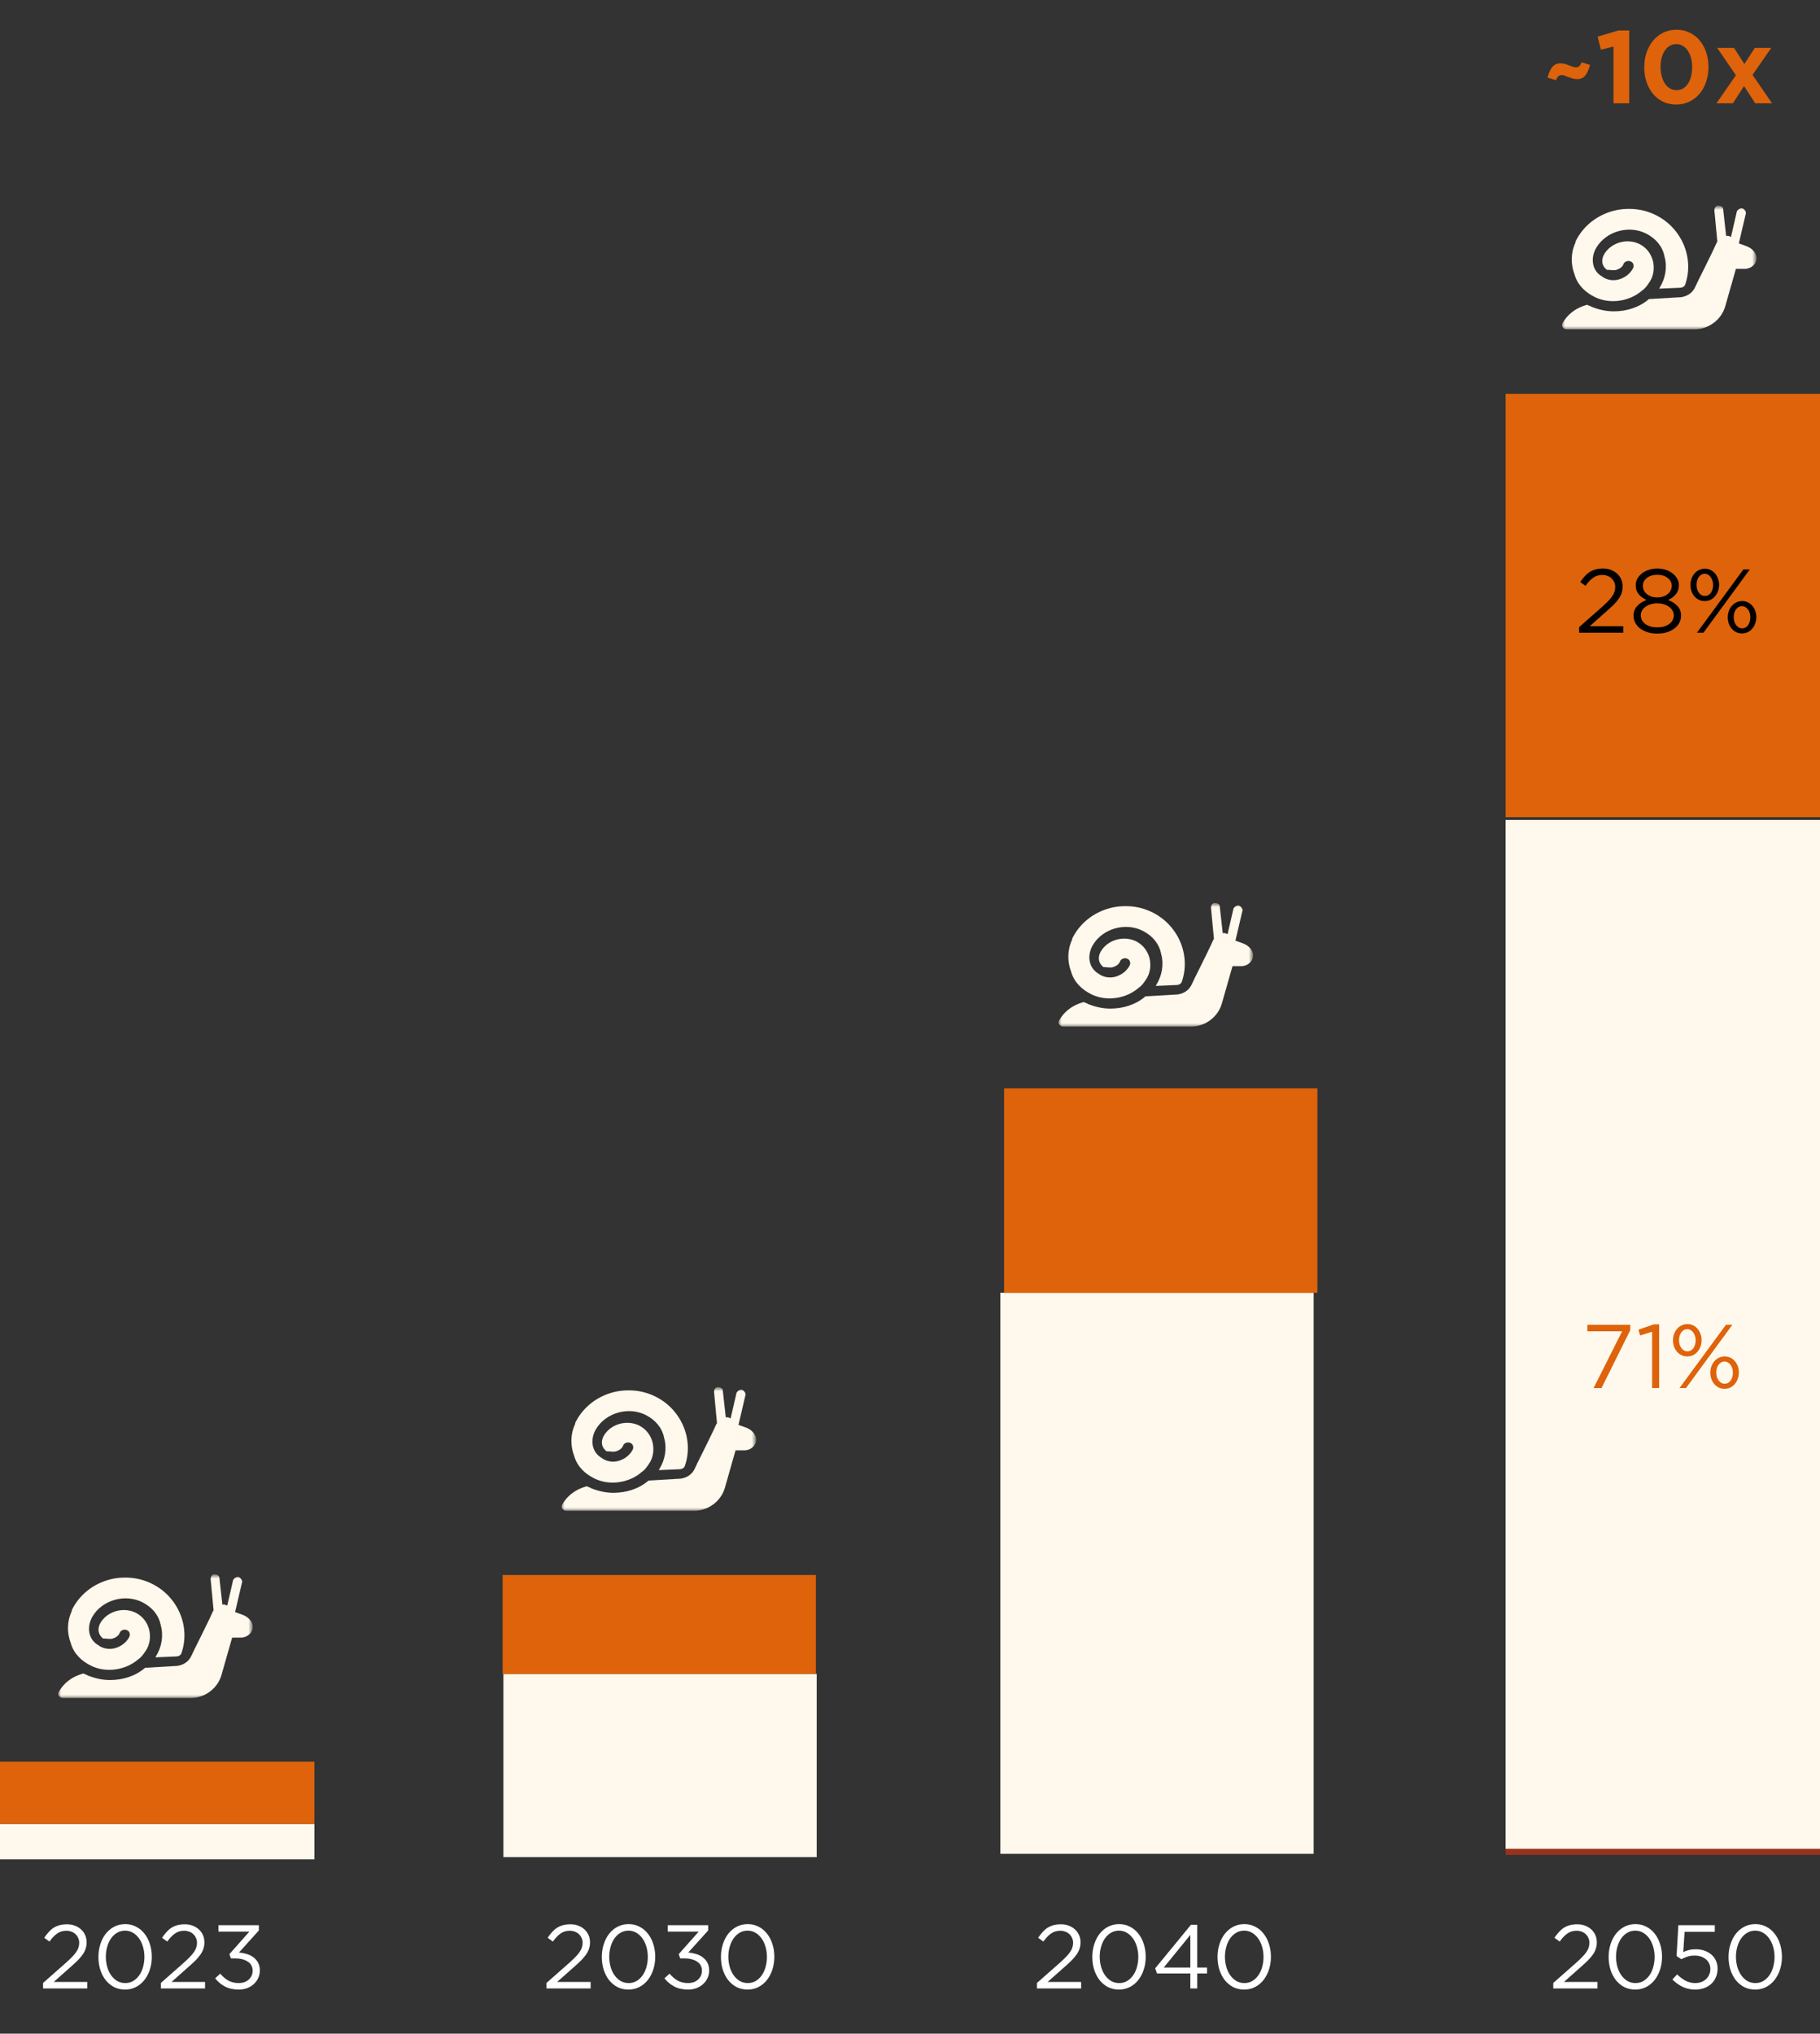 <svg width="282" height="315" viewBox="0 0 282 315" fill="none" xmlns="http://www.w3.org/2000/svg">
<rect x="0" y="0" width="282" height="315" fill="#333333" stroke="none"/>
<path d="M10.298 299.054C9.738 299.054 9.257 299.199 8.856 299.488C8.455 299.768 8.058 300.183 7.666 300.734L6.854 300.146C7.078 299.819 7.307 299.525 7.54 299.264C7.773 299.003 8.025 298.783 8.296 298.606C8.576 298.429 8.884 298.293 9.22 298.2C9.565 298.107 9.953 298.06 10.382 298.06C10.83 298.06 11.236 298.13 11.6 298.27C11.973 298.41 12.295 298.606 12.566 298.858C12.837 299.101 13.047 299.395 13.196 299.74C13.345 300.076 13.42 300.445 13.42 300.846C13.42 301.21 13.369 301.541 13.266 301.84C13.173 302.139 13.023 302.437 12.818 302.736C12.613 303.025 12.356 303.329 12.048 303.646C11.74 303.954 11.371 304.295 10.942 304.668L8.324 306.992H13.518V308H6.672V307.146L10.228 304.01C10.601 303.674 10.919 303.371 11.18 303.1C11.441 302.829 11.651 302.577 11.81 302.344C11.978 302.101 12.095 301.868 12.16 301.644C12.235 301.411 12.272 301.173 12.272 300.93C12.272 300.641 12.216 300.384 12.104 300.16C12.001 299.927 11.861 299.731 11.684 299.572C11.507 299.404 11.297 299.278 11.054 299.194C10.811 299.101 10.559 299.054 10.298 299.054ZM23.523 303.086C23.523 303.777 23.425 304.43 23.229 305.046C23.033 305.662 22.753 306.203 22.389 306.67C22.034 307.127 21.6 307.491 21.087 307.762C20.573 308.033 20.004 308.168 19.379 308.168C18.744 308.168 18.17 308.037 17.657 307.776C17.153 307.505 16.719 307.141 16.355 306.684C16 306.217 15.725 305.681 15.529 305.074C15.342 304.458 15.249 303.805 15.249 303.114C15.249 302.423 15.347 301.77 15.543 301.154C15.739 300.538 16.014 300.001 16.369 299.544C16.733 299.077 17.172 298.709 17.685 298.438C18.198 298.167 18.772 298.032 19.407 298.032C20.032 298.032 20.597 298.167 21.101 298.438C21.614 298.699 22.048 299.063 22.403 299.53C22.767 299.987 23.042 300.524 23.229 301.14C23.425 301.747 23.523 302.395 23.523 303.086ZM22.375 303.114C22.375 302.573 22.305 302.059 22.165 301.574C22.025 301.079 21.824 300.645 21.563 300.272C21.302 299.899 20.984 299.6 20.611 299.376C20.247 299.152 19.836 299.04 19.379 299.04C18.922 299.04 18.506 299.152 18.133 299.376C17.769 299.591 17.456 299.885 17.195 300.258C16.943 300.622 16.747 301.051 16.607 301.546C16.467 302.031 16.397 302.545 16.397 303.086C16.397 303.627 16.467 304.145 16.607 304.64C16.747 305.135 16.948 305.569 17.209 305.942C17.47 306.315 17.788 306.614 18.161 306.838C18.534 307.053 18.95 307.16 19.407 307.16C19.864 307.16 20.275 307.053 20.639 306.838C21.012 306.614 21.325 306.32 21.577 305.956C21.838 305.583 22.034 305.153 22.165 304.668C22.305 304.173 22.375 303.655 22.375 303.114ZM28.55 299.054C27.99 299.054 27.509 299.199 27.108 299.488C26.707 299.768 26.31 300.183 25.918 300.734L25.106 300.146C25.33 299.819 25.559 299.525 25.792 299.264C26.025 299.003 26.277 298.783 26.548 298.606C26.828 298.429 27.136 298.293 27.472 298.2C27.817 298.107 28.205 298.06 28.634 298.06C29.082 298.06 29.488 298.13 29.852 298.27C30.225 298.41 30.547 298.606 30.818 298.858C31.089 299.101 31.299 299.395 31.448 299.74C31.597 300.076 31.672 300.445 31.672 300.846C31.672 301.21 31.621 301.541 31.518 301.84C31.425 302.139 31.275 302.437 31.07 302.736C30.865 303.025 30.608 303.329 30.3 303.646C29.992 303.954 29.623 304.295 29.194 304.668L26.576 306.992H31.77V308H24.924V307.146L28.48 304.01C28.853 303.674 29.171 303.371 29.432 303.1C29.693 302.829 29.903 302.577 30.062 302.344C30.23 302.101 30.347 301.868 30.412 301.644C30.487 301.411 30.524 301.173 30.524 300.93C30.524 300.641 30.468 300.384 30.356 300.16C30.253 299.927 30.113 299.731 29.936 299.572C29.759 299.404 29.549 299.278 29.306 299.194C29.063 299.101 28.811 299.054 28.55 299.054ZM38.639 299.194H33.851V298.2H40.109V299.012L37.029 302.428C37.458 302.465 37.869 302.545 38.261 302.666C38.653 302.787 38.993 302.96 39.283 303.184C39.581 303.408 39.819 303.688 39.997 304.024C40.174 304.36 40.263 304.752 40.263 305.2C40.263 305.639 40.174 306.04 39.997 306.404C39.829 306.768 39.596 307.081 39.297 307.342C39.008 307.603 38.662 307.809 38.261 307.958C37.869 308.098 37.444 308.168 36.987 308.168C36.166 308.168 35.452 308.009 34.845 307.692C34.238 307.365 33.734 306.941 33.333 306.418L34.131 305.704C34.514 306.171 34.934 306.53 35.391 306.782C35.858 307.034 36.394 307.16 37.001 307.16C37.3 307.16 37.58 307.118 37.841 307.034C38.102 306.941 38.326 306.81 38.513 306.642C38.709 306.474 38.863 306.273 38.975 306.04C39.087 305.797 39.143 305.531 39.143 305.242C39.143 304.626 38.886 304.155 38.373 303.828C37.869 303.501 37.211 303.338 36.399 303.338H35.769L35.545 302.68L38.639 299.194Z" fill="white"/>
<path d="M88.298 299.054C87.738 299.054 87.257 299.199 86.856 299.488C86.455 299.768 86.058 300.183 85.666 300.734L84.854 300.146C85.078 299.819 85.307 299.525 85.54 299.264C85.773 299.003 86.025 298.783 86.296 298.606C86.576 298.429 86.884 298.293 87.22 298.2C87.565 298.107 87.953 298.06 88.382 298.06C88.83 298.06 89.236 298.13 89.6 298.27C89.973 298.41 90.295 298.606 90.566 298.858C90.837 299.101 91.047 299.395 91.196 299.74C91.345 300.076 91.42 300.445 91.42 300.846C91.42 301.21 91.369 301.541 91.266 301.84C91.173 302.139 91.023 302.437 90.818 302.736C90.613 303.025 90.356 303.329 90.048 303.646C89.74 303.954 89.371 304.295 88.942 304.668L86.324 306.992H91.518V308H84.672V307.146L88.228 304.01C88.601 303.674 88.919 303.371 89.18 303.1C89.441 302.829 89.651 302.577 89.81 302.344C89.978 302.101 90.095 301.868 90.16 301.644C90.235 301.411 90.272 301.173 90.272 300.93C90.272 300.641 90.216 300.384 90.104 300.16C90.001 299.927 89.861 299.731 89.684 299.572C89.507 299.404 89.297 299.278 89.054 299.194C88.811 299.101 88.559 299.054 88.298 299.054ZM101.523 303.086C101.523 303.777 101.425 304.43 101.229 305.046C101.033 305.662 100.753 306.203 100.389 306.67C100.034 307.127 99.6 307.491 99.087 307.762C98.573 308.033 98.004 308.168 97.379 308.168C96.744 308.168 96.17 308.037 95.657 307.776C95.153 307.505 94.719 307.141 94.355 306.684C94 306.217 93.725 305.681 93.529 305.074C93.342 304.458 93.249 303.805 93.249 303.114C93.249 302.423 93.347 301.77 93.543 301.154C93.739 300.538 94.014 300.001 94.369 299.544C94.733 299.077 95.171 298.709 95.685 298.438C96.198 298.167 96.772 298.032 97.407 298.032C98.032 298.032 98.597 298.167 99.101 298.438C99.614 298.699 100.048 299.063 100.403 299.53C100.767 299.987 101.042 300.524 101.229 301.14C101.425 301.747 101.523 302.395 101.523 303.086ZM100.375 303.114C100.375 302.573 100.305 302.059 100.165 301.574C100.025 301.079 99.824 300.645 99.563 300.272C99.302 299.899 98.984 299.6 98.611 299.376C98.247 299.152 97.836 299.04 97.379 299.04C96.921 299.04 96.506 299.152 96.133 299.376C95.769 299.591 95.456 299.885 95.195 300.258C94.943 300.622 94.747 301.051 94.607 301.546C94.467 302.031 94.397 302.545 94.397 303.086C94.397 303.627 94.467 304.145 94.607 304.64C94.747 305.135 94.948 305.569 95.209 305.942C95.47 306.315 95.787 306.614 96.161 306.838C96.534 307.053 96.95 307.16 97.407 307.16C97.864 307.16 98.275 307.053 98.639 306.838C99.012 306.614 99.325 306.32 99.577 305.956C99.838 305.583 100.034 305.153 100.165 304.668C100.305 304.173 100.375 303.655 100.375 303.114ZM108.258 299.194H103.47V298.2H109.728V299.012L106.648 302.428C107.077 302.465 107.488 302.545 107.88 302.666C108.272 302.787 108.613 302.96 108.902 303.184C109.201 303.408 109.439 303.688 109.616 304.024C109.793 304.36 109.882 304.752 109.882 305.2C109.882 305.639 109.793 306.04 109.616 306.404C109.448 306.768 109.215 307.081 108.916 307.342C108.627 307.603 108.281 307.809 107.88 307.958C107.488 308.098 107.063 308.168 106.606 308.168C105.785 308.168 105.071 308.009 104.464 307.692C103.857 307.365 103.353 306.941 102.952 306.418L103.75 305.704C104.133 306.171 104.553 306.53 105.01 306.782C105.477 307.034 106.013 307.16 106.62 307.16C106.919 307.16 107.199 307.118 107.46 307.034C107.721 306.941 107.945 306.81 108.132 306.642C108.328 306.474 108.482 306.273 108.594 306.04C108.706 305.797 108.762 305.531 108.762 305.242C108.762 304.626 108.505 304.155 107.992 303.828C107.488 303.501 106.83 303.338 106.018 303.338H105.388L105.164 302.68L108.258 299.194ZM119.98 303.086C119.98 303.777 119.882 304.43 119.686 305.046C119.49 305.662 119.21 306.203 118.846 306.67C118.491 307.127 118.057 307.491 117.544 307.762C117.031 308.033 116.461 308.168 115.836 308.168C115.201 308.168 114.627 308.037 114.114 307.776C113.61 307.505 113.176 307.141 112.812 306.684C112.457 306.217 112.182 305.681 111.986 305.074C111.799 304.458 111.706 303.805 111.706 303.114C111.706 302.423 111.804 301.77 112 301.154C112.196 300.538 112.471 300.001 112.826 299.544C113.19 299.077 113.629 298.709 114.142 298.438C114.655 298.167 115.229 298.032 115.864 298.032C116.489 298.032 117.054 298.167 117.558 298.438C118.071 298.699 118.505 299.063 118.86 299.53C119.224 299.987 119.499 300.524 119.686 301.14C119.882 301.747 119.98 302.395 119.98 303.086ZM118.832 303.114C118.832 302.573 118.762 302.059 118.622 301.574C118.482 301.079 118.281 300.645 118.02 300.272C117.759 299.899 117.441 299.6 117.068 299.376C116.704 299.152 116.293 299.04 115.836 299.04C115.379 299.04 114.963 299.152 114.59 299.376C114.226 299.591 113.913 299.885 113.652 300.258C113.4 300.622 113.204 301.051 113.064 301.546C112.924 302.031 112.854 302.545 112.854 303.086C112.854 303.627 112.924 304.145 113.064 304.64C113.204 305.135 113.405 305.569 113.666 305.942C113.927 306.315 114.245 306.614 114.618 306.838C114.991 307.053 115.407 307.16 115.864 307.16C116.321 307.16 116.732 307.053 117.096 306.838C117.469 306.614 117.782 306.32 118.034 305.956C118.295 305.583 118.491 305.153 118.622 304.668C118.762 304.173 118.832 303.655 118.832 303.114Z" fill="white"/>
<path d="M164.298 299.054C163.738 299.054 163.257 299.199 162.856 299.488C162.455 299.768 162.058 300.183 161.666 300.734L160.854 300.146C161.078 299.819 161.307 299.525 161.54 299.264C161.773 299.003 162.025 298.783 162.296 298.606C162.576 298.429 162.884 298.293 163.22 298.2C163.565 298.107 163.953 298.06 164.382 298.06C164.83 298.06 165.236 298.13 165.6 298.27C165.973 298.41 166.295 298.606 166.566 298.858C166.837 299.101 167.047 299.395 167.196 299.74C167.345 300.076 167.42 300.445 167.42 300.846C167.42 301.21 167.369 301.541 167.266 301.84C167.173 302.139 167.023 302.437 166.818 302.736C166.613 303.025 166.356 303.329 166.048 303.646C165.74 303.954 165.371 304.295 164.942 304.668L162.324 306.992H167.518V308H160.672V307.146L164.228 304.01C164.601 303.674 164.919 303.371 165.18 303.1C165.441 302.829 165.651 302.577 165.81 302.344C165.978 302.101 166.095 301.868 166.16 301.644C166.235 301.411 166.272 301.173 166.272 300.93C166.272 300.641 166.216 300.384 166.104 300.16C166.001 299.927 165.861 299.731 165.684 299.572C165.507 299.404 165.297 299.278 165.054 299.194C164.811 299.101 164.559 299.054 164.298 299.054ZM177.523 303.086C177.523 303.777 177.425 304.43 177.229 305.046C177.033 305.662 176.753 306.203 176.389 306.67C176.034 307.127 175.6 307.491 175.087 307.762C174.574 308.033 174.004 308.168 173.379 308.168C172.744 308.168 172.17 308.037 171.657 307.776C171.153 307.505 170.719 307.141 170.355 306.684C170 306.217 169.725 305.681 169.529 305.074C169.342 304.458 169.249 303.805 169.249 303.114C169.249 302.423 169.347 301.77 169.543 301.154C169.739 300.538 170.014 300.001 170.369 299.544C170.733 299.077 171.172 298.709 171.685 298.438C172.198 298.167 172.772 298.032 173.407 298.032C174.032 298.032 174.597 298.167 175.101 298.438C175.614 298.699 176.048 299.063 176.403 299.53C176.767 299.987 177.042 300.524 177.229 301.14C177.425 301.747 177.523 302.395 177.523 303.086ZM176.375 303.114C176.375 302.573 176.305 302.059 176.165 301.574C176.025 301.079 175.824 300.645 175.563 300.272C175.302 299.899 174.984 299.6 174.611 299.376C174.247 299.152 173.836 299.04 173.379 299.04C172.922 299.04 172.506 299.152 172.133 299.376C171.769 299.591 171.456 299.885 171.195 300.258C170.943 300.622 170.747 301.051 170.607 301.546C170.467 302.031 170.397 302.545 170.397 303.086C170.397 303.627 170.467 304.145 170.607 304.64C170.747 305.135 170.948 305.569 171.209 305.942C171.47 306.315 171.788 306.614 172.161 306.838C172.534 307.053 172.95 307.16 173.407 307.16C173.864 307.16 174.275 307.053 174.639 306.838C175.012 306.614 175.325 306.32 175.577 305.956C175.838 305.583 176.034 305.153 176.165 304.668C176.305 304.173 176.375 303.655 176.375 303.114ZM184.535 298.13H185.501V304.752H187.027V305.676H185.501V308H184.437V305.676H179.271L178.991 304.878L184.535 298.13ZM184.437 304.752V299.698L180.321 304.752H184.437ZM196.923 303.086C196.923 303.777 196.825 304.43 196.629 305.046C196.433 305.662 196.153 306.203 195.789 306.67C195.435 307.127 195.001 307.491 194.487 307.762C193.974 308.033 193.405 308.168 192.779 308.168C192.145 308.168 191.571 308.037 191.057 307.776C190.553 307.505 190.119 307.141 189.755 306.684C189.401 306.217 189.125 305.681 188.929 305.074C188.743 304.458 188.649 303.805 188.649 303.114C188.649 302.423 188.747 301.77 188.943 301.154C189.139 300.538 189.415 300.001 189.769 299.544C190.133 299.077 190.572 298.709 191.085 298.438C191.599 298.167 192.173 298.032 192.807 298.032C193.433 298.032 193.997 298.167 194.501 298.438C195.015 298.699 195.449 299.063 195.803 299.53C196.167 299.987 196.443 300.524 196.629 301.14C196.825 301.747 196.923 302.395 196.923 303.086ZM195.775 303.114C195.775 302.573 195.705 302.059 195.565 301.574C195.425 301.079 195.225 300.645 194.963 300.272C194.702 299.899 194.385 299.6 194.011 299.376C193.647 299.152 193.237 299.04 192.779 299.04C192.322 299.04 191.907 299.152 191.533 299.376C191.169 299.591 190.857 299.885 190.595 300.258C190.343 300.622 190.147 301.051 190.007 301.546C189.867 302.031 189.797 302.545 189.797 303.086C189.797 303.627 189.867 304.145 190.007 304.64C190.147 305.135 190.348 305.569 190.609 305.942C190.871 306.315 191.188 306.614 191.561 306.838C191.935 307.053 192.35 307.16 192.807 307.16C193.265 307.16 193.675 307.053 194.039 306.838C194.413 306.614 194.725 306.32 194.977 305.956C195.239 305.583 195.435 305.153 195.565 304.668C195.705 304.173 195.775 303.655 195.775 303.114Z" fill="white"/>
<path d="M244.298 299.054C243.738 299.054 243.257 299.199 242.856 299.488C242.455 299.768 242.058 300.183 241.666 300.734L240.854 300.146C241.078 299.819 241.307 299.525 241.54 299.264C241.773 299.003 242.025 298.783 242.296 298.606C242.576 298.429 242.884 298.293 243.22 298.2C243.565 298.107 243.953 298.06 244.382 298.06C244.83 298.06 245.236 298.13 245.6 298.27C245.973 298.41 246.295 298.606 246.566 298.858C246.837 299.101 247.047 299.395 247.196 299.74C247.345 300.076 247.42 300.445 247.42 300.846C247.42 301.21 247.369 301.541 247.266 301.84C247.173 302.139 247.023 302.437 246.818 302.736C246.613 303.025 246.356 303.329 246.048 303.646C245.74 303.954 245.371 304.295 244.942 304.668L242.324 306.992H247.518V308H240.672V307.146L244.228 304.01C244.601 303.674 244.919 303.371 245.18 303.1C245.441 302.829 245.651 302.577 245.81 302.344C245.978 302.101 246.095 301.868 246.16 301.644C246.235 301.411 246.272 301.173 246.272 300.93C246.272 300.641 246.216 300.384 246.104 300.16C246.001 299.927 245.861 299.731 245.684 299.572C245.507 299.404 245.297 299.278 245.054 299.194C244.811 299.101 244.559 299.054 244.298 299.054ZM257.523 303.086C257.523 303.777 257.425 304.43 257.229 305.046C257.033 305.662 256.753 306.203 256.389 306.67C256.034 307.127 255.6 307.491 255.087 307.762C254.574 308.033 254.004 308.168 253.379 308.168C252.744 308.168 252.17 308.037 251.657 307.776C251.153 307.505 250.719 307.141 250.355 306.684C250 306.217 249.725 305.681 249.529 305.074C249.342 304.458 249.249 303.805 249.249 303.114C249.249 302.423 249.347 301.77 249.543 301.154C249.739 300.538 250.014 300.001 250.369 299.544C250.733 299.077 251.172 298.709 251.685 298.438C252.198 298.167 252.772 298.032 253.407 298.032C254.032 298.032 254.597 298.167 255.101 298.438C255.614 298.699 256.048 299.063 256.403 299.53C256.767 299.987 257.042 300.524 257.229 301.14C257.425 301.747 257.523 302.395 257.523 303.086ZM256.375 303.114C256.375 302.573 256.305 302.059 256.165 301.574C256.025 301.079 255.824 300.645 255.563 300.272C255.302 299.899 254.984 299.6 254.611 299.376C254.247 299.152 253.836 299.04 253.379 299.04C252.922 299.04 252.506 299.152 252.133 299.376C251.769 299.591 251.456 299.885 251.195 300.258C250.943 300.622 250.747 301.051 250.607 301.546C250.467 302.031 250.397 302.545 250.397 303.086C250.397 303.627 250.467 304.145 250.607 304.64C250.747 305.135 250.948 305.569 251.209 305.942C251.47 306.315 251.788 306.614 252.161 306.838C252.534 307.053 252.95 307.16 253.407 307.16C253.864 307.16 254.275 307.053 254.639 306.838C255.012 306.614 255.325 306.32 255.577 305.956C255.838 305.583 256.034 305.153 256.165 304.668C256.305 304.173 256.375 303.655 256.375 303.114ZM259.775 302.974L260.055 298.2H265.697V299.222H261.021L260.811 302.358C261.1 302.227 261.389 302.125 261.679 302.05C261.977 301.966 262.332 301.924 262.743 301.924C263.219 301.924 263.662 301.994 264.073 302.134C264.483 302.274 264.843 302.475 265.151 302.736C265.459 302.988 265.697 303.301 265.865 303.674C266.042 304.047 266.131 304.467 266.131 304.934C266.131 305.419 266.042 305.863 265.865 306.264C265.697 306.656 265.459 306.997 265.151 307.286C264.843 307.566 264.474 307.785 264.045 307.944C263.615 308.093 263.144 308.168 262.631 308.168C261.931 308.168 261.282 308.023 260.685 307.734C260.097 307.435 259.579 307.062 259.131 306.614L259.859 305.816C260.288 306.236 260.731 306.567 261.189 306.81C261.655 307.043 262.141 307.16 262.645 307.16C262.99 307.16 263.307 307.109 263.597 307.006C263.895 306.894 264.147 306.74 264.353 306.544C264.558 306.348 264.717 306.119 264.829 305.858C264.95 305.587 265.011 305.293 265.011 304.976C265.011 304.668 264.95 304.388 264.829 304.136C264.717 303.884 264.553 303.669 264.339 303.492C264.124 303.305 263.867 303.161 263.569 303.058C263.27 302.955 262.939 302.904 262.575 302.904C262.155 302.904 261.777 302.96 261.441 303.072C261.114 303.175 260.806 303.305 260.517 303.464L259.775 302.974ZM276.103 303.086C276.103 303.777 276.005 304.43 275.809 305.046C275.613 305.662 275.333 306.203 274.969 306.67C274.614 307.127 274.18 307.491 273.667 307.762C273.154 308.033 272.584 308.168 271.959 308.168C271.324 308.168 270.75 308.037 270.237 307.776C269.733 307.505 269.299 307.141 268.935 306.684C268.58 306.217 268.305 305.681 268.109 305.074C267.922 304.458 267.829 303.805 267.829 303.114C267.829 302.423 267.927 301.77 268.123 301.154C268.319 300.538 268.594 300.001 268.949 299.544C269.313 299.077 269.752 298.709 270.265 298.438C270.778 298.167 271.352 298.032 271.987 298.032C272.612 298.032 273.177 298.167 273.681 298.438C274.194 298.699 274.628 299.063 274.983 299.53C275.347 299.987 275.622 300.524 275.809 301.14C276.005 301.747 276.103 302.395 276.103 303.086ZM274.955 303.114C274.955 302.573 274.885 302.059 274.745 301.574C274.605 301.079 274.404 300.645 274.143 300.272C273.882 299.899 273.564 299.6 273.191 299.376C272.827 299.152 272.416 299.04 271.959 299.04C271.502 299.04 271.086 299.152 270.713 299.376C270.349 299.591 270.036 299.885 269.775 300.258C269.523 300.622 269.327 301.051 269.187 301.546C269.047 302.031 268.977 302.545 268.977 303.086C268.977 303.627 269.047 304.145 269.187 304.64C269.327 305.135 269.528 305.569 269.789 305.942C270.05 306.315 270.368 306.614 270.741 306.838C271.114 307.053 271.53 307.16 271.987 307.16C272.444 307.16 272.855 307.053 273.219 306.838C273.592 306.614 273.905 306.32 274.157 305.956C274.418 305.583 274.614 305.153 274.745 304.668C274.885 304.173 274.955 303.655 274.955 303.114Z" fill="white"/>
<path d="M246.376 10.048C246.195 10.72 245.955 11.259 245.656 11.664C245.368 12.059 244.947 12.256 244.392 12.256C244.147 12.256 243.907 12.224 243.672 12.16C243.448 12.096 243.235 12.027 243.032 11.952C242.829 11.867 242.637 11.792 242.456 11.728C242.285 11.664 242.131 11.632 241.992 11.632C241.747 11.632 241.56 11.701 241.432 11.84C241.315 11.968 241.197 12.16 241.08 12.416L239.784 12.016C239.88 11.685 239.981 11.387 240.088 11.12C240.205 10.843 240.339 10.608 240.488 10.416C240.648 10.224 240.829 10.075 241.032 9.968C241.245 9.861 241.491 9.808 241.768 9.808C242.013 9.808 242.248 9.84 242.472 9.904C242.707 9.968 242.925 10.043 243.128 10.128C243.331 10.203 243.517 10.272 243.688 10.336C243.859 10.4 244.019 10.432 244.168 10.432C244.413 10.432 244.595 10.368 244.712 10.24C244.84 10.101 244.963 9.904 245.08 9.648L246.376 10.048ZM247.54 5.68L250.756 4.72H252.436V16H250.004V7.216L248.052 7.696L247.54 5.68ZM264.722 10.384C264.722 11.205 264.6 11.968 264.354 12.672C264.12 13.376 263.784 13.989 263.346 14.512C262.909 15.035 262.381 15.445 261.762 15.744C261.154 16.043 260.477 16.192 259.73 16.192C258.984 16.192 258.301 16.048 257.682 15.76C257.074 15.461 256.552 15.051 256.114 14.528C255.688 14.005 255.357 13.397 255.122 12.704C254.888 12 254.77 11.237 254.77 10.416C254.77 9.605 254.888 8.848 255.122 8.144C255.368 7.429 255.709 6.811 256.146 6.288C256.584 5.765 257.106 5.355 257.714 5.056C258.333 4.757 259.016 4.608 259.762 4.608C260.509 4.608 261.186 4.757 261.794 5.056C262.413 5.344 262.936 5.749 263.362 6.272C263.8 6.795 264.136 7.408 264.37 8.112C264.605 8.816 264.722 9.573 264.722 10.384ZM262.194 10.416C262.194 9.904 262.136 9.429 262.018 8.992C261.901 8.555 261.736 8.176 261.522 7.856C261.309 7.536 261.048 7.285 260.738 7.104C260.44 6.923 260.104 6.832 259.73 6.832C259.357 6.832 259.021 6.923 258.722 7.104C258.424 7.275 258.168 7.52 257.954 7.84C257.741 8.149 257.576 8.523 257.458 8.96C257.352 9.397 257.298 9.872 257.298 10.384C257.298 10.896 257.357 11.371 257.474 11.808C257.592 12.245 257.757 12.624 257.97 12.944C258.184 13.264 258.44 13.515 258.738 13.696C259.048 13.877 259.389 13.968 259.762 13.968C260.136 13.968 260.472 13.883 260.77 13.712C261.069 13.531 261.325 13.28 261.538 12.96C261.752 12.64 261.912 12.267 262.018 11.84C262.136 11.403 262.194 10.928 262.194 10.416ZM274.57 16H271.962L270.234 13.328L268.506 16H265.962L268.97 11.648L266.074 7.424H268.682L270.282 9.92L271.898 7.424H274.442L271.546 11.6L274.57 16Z" fill="#DE630B"/>
<path d="M282 285.764H233.285V287.313H282V285.764Z" fill="#97321E"/>
<path d="M48.715 282.51H0V288H48.715V282.51Z" fill="#FFF8EC"/>
<path d="M126.544 259.273H78V287.655H126.544V259.273Z" fill="#FFF8EC"/>
<path d="M203.544 200.24H155V287.141H203.544V200.24Z" fill="#FFF8EC"/>
<path d="M282 127.001H233.285V286.361H282V127.001Z" fill="#FFF8EC"/>
<path d="M245.952 206.208V205.2H252.602V206.026L248.15 215H246.918L251.342 206.208H245.952ZM253.869 205.956L256.263 205.13H257.075V215H255.983V206.278L254.135 206.852L253.869 205.956ZM263.66 207.58C263.66 207.916 263.604 208.238 263.492 208.546C263.389 208.845 263.24 209.111 263.044 209.344C262.848 209.577 262.615 209.764 262.344 209.904C262.073 210.035 261.77 210.1 261.434 210.1C261.098 210.1 260.795 210.035 260.524 209.904C260.253 209.764 260.02 209.582 259.824 209.358C259.637 209.125 259.488 208.859 259.376 208.56C259.273 208.261 259.222 207.944 259.222 207.608C259.222 207.272 259.273 206.955 259.376 206.656C259.488 206.348 259.642 206.077 259.838 205.844C260.034 205.611 260.267 205.429 260.538 205.298C260.818 205.158 261.126 205.088 261.462 205.088C261.789 205.088 262.087 205.158 262.358 205.298C262.629 205.429 262.857 205.611 263.044 205.844C263.24 206.068 263.389 206.329 263.492 206.628C263.604 206.927 263.66 207.244 263.66 207.58ZM268.42 205.2L261.238 215H260.23L267.426 205.2H268.42ZM269.428 212.592C269.428 212.928 269.372 213.25 269.26 213.558C269.157 213.857 269.008 214.123 268.812 214.356C268.625 214.589 268.392 214.776 268.112 214.916C267.841 215.047 267.538 215.112 267.202 215.112C266.875 215.112 266.577 215.047 266.306 214.916C266.035 214.776 265.802 214.594 265.606 214.37C265.419 214.137 265.27 213.871 265.158 213.572C265.055 213.273 265.004 212.956 265.004 212.62C265.004 212.284 265.055 211.967 265.158 211.668C265.27 211.36 265.424 211.089 265.62 210.856C265.816 210.623 266.049 210.441 266.32 210.31C266.591 210.17 266.894 210.1 267.23 210.1C267.566 210.1 267.869 210.17 268.14 210.31C268.411 210.441 268.639 210.623 268.826 210.856C269.022 211.08 269.171 211.341 269.274 211.64C269.377 211.939 269.428 212.256 269.428 212.592ZM262.736 207.608C262.736 207.356 262.699 207.127 262.624 206.922C262.559 206.707 262.465 206.525 262.344 206.376C262.232 206.217 262.097 206.096 261.938 206.012C261.779 205.919 261.611 205.872 261.434 205.872C261.238 205.872 261.061 205.919 260.902 206.012C260.753 206.096 260.622 206.217 260.51 206.376C260.398 206.525 260.309 206.707 260.244 206.922C260.188 207.127 260.16 207.347 260.16 207.58C260.16 207.832 260.193 208.065 260.258 208.28C260.323 208.485 260.417 208.667 260.538 208.826C260.659 208.975 260.795 209.097 260.944 209.19C261.103 209.274 261.275 209.316 261.462 209.316C261.649 209.316 261.821 209.274 261.98 209.19C262.139 209.097 262.274 208.975 262.386 208.826C262.498 208.667 262.582 208.485 262.638 208.28C262.703 208.075 262.736 207.851 262.736 207.608ZM268.504 212.62C268.504 212.368 268.471 212.139 268.406 211.934C268.341 211.719 268.247 211.537 268.126 211.388C268.005 211.229 267.865 211.108 267.706 211.024C267.547 210.931 267.379 210.884 267.202 210.884C267.015 210.884 266.843 210.931 266.684 211.024C266.525 211.108 266.39 211.229 266.278 211.388C266.166 211.537 266.077 211.719 266.012 211.934C265.956 212.139 265.928 212.359 265.928 212.592C265.928 212.844 265.961 213.077 266.026 213.292C266.091 213.497 266.185 213.679 266.306 213.838C266.427 213.987 266.563 214.109 266.712 214.202C266.871 214.286 267.043 214.328 267.23 214.328C267.426 214.328 267.599 214.286 267.748 214.202C267.907 214.109 268.042 213.987 268.154 213.838C268.266 213.679 268.35 213.497 268.406 213.292C268.471 213.087 268.504 212.863 268.504 212.62Z" fill="#DE630B"/>
<path d="M0 282.511H48.715V272.873H0V282.511ZM77.876 259.276H126.42V243.957H77.876V259.276ZM155.58 200.24H204.124V168.571H155.58V200.24ZM233.285 126.576H282V61H233.285V126.576Z" fill="#DE630B"/>
<path d="M248.298 89.054C247.738 89.054 247.257 89.199 246.856 89.488C246.455 89.768 246.058 90.183 245.666 90.734L244.854 90.146C245.078 89.819 245.307 89.525 245.54 89.264C245.773 89.003 246.025 88.783 246.296 88.606C246.576 88.429 246.884 88.293 247.22 88.2C247.565 88.107 247.953 88.06 248.382 88.06C248.83 88.06 249.236 88.13 249.6 88.27C249.973 88.41 250.295 88.606 250.566 88.858C250.837 89.101 251.047 89.395 251.196 89.74C251.345 90.076 251.42 90.445 251.42 90.846C251.42 91.21 251.369 91.541 251.266 91.84C251.173 92.139 251.023 92.437 250.818 92.736C250.613 93.025 250.356 93.329 250.048 93.646C249.74 93.954 249.371 94.295 248.942 94.668L246.324 96.992H251.518V98H244.672V97.146L248.228 94.01C248.601 93.674 248.919 93.371 249.18 93.1C249.441 92.829 249.651 92.577 249.81 92.344C249.978 92.101 250.095 91.868 250.16 91.644C250.235 91.411 250.272 91.173 250.272 90.93C250.272 90.641 250.216 90.384 250.104 90.16C250.001 89.927 249.861 89.731 249.684 89.572C249.507 89.404 249.297 89.278 249.054 89.194C248.811 89.101 248.559 89.054 248.298 89.054ZM260.473 95.34C260.473 95.76 260.38 96.143 260.193 96.488C260.006 96.833 259.745 97.127 259.409 97.37C259.082 97.613 258.695 97.804 258.247 97.944C257.799 98.075 257.314 98.14 256.791 98.14C256.268 98.14 255.783 98.075 255.335 97.944C254.887 97.804 254.495 97.613 254.159 97.37C253.832 97.127 253.576 96.833 253.389 96.488C253.202 96.143 253.109 95.765 253.109 95.354C253.109 94.766 253.296 94.271 253.669 93.87C254.052 93.459 254.537 93.147 255.125 92.932C254.901 92.829 254.686 92.708 254.481 92.568C254.276 92.419 254.094 92.255 253.935 92.078C253.786 91.891 253.664 91.681 253.571 91.448C253.487 91.215 253.445 90.953 253.445 90.664C253.445 90.281 253.534 89.931 253.711 89.614C253.898 89.297 254.14 89.021 254.439 88.788C254.747 88.555 255.102 88.377 255.503 88.256C255.914 88.125 256.343 88.06 256.791 88.06C257.239 88.06 257.664 88.125 258.065 88.256C258.476 88.377 258.83 88.555 259.129 88.788C259.437 89.021 259.68 89.297 259.857 89.614C260.044 89.931 260.137 90.281 260.137 90.664C260.137 90.953 260.09 91.215 259.997 91.448C259.913 91.681 259.792 91.891 259.633 92.078C259.484 92.255 259.306 92.419 259.101 92.568C258.896 92.708 258.681 92.829 258.457 92.932C259.045 93.147 259.526 93.455 259.899 93.856C260.282 94.257 260.473 94.752 260.473 95.34ZM259.031 90.734C259.031 90.491 258.975 90.267 258.863 90.062C258.751 89.847 258.592 89.665 258.387 89.516C258.191 89.357 257.953 89.236 257.673 89.152C257.402 89.068 257.108 89.026 256.791 89.026C256.474 89.026 256.175 89.068 255.895 89.152C255.624 89.236 255.386 89.357 255.181 89.516C254.985 89.665 254.831 89.843 254.719 90.048C254.607 90.253 254.551 90.482 254.551 90.734C254.551 91.005 254.607 91.252 254.719 91.476C254.84 91.691 254.999 91.877 255.195 92.036C255.4 92.195 255.638 92.321 255.909 92.414C256.189 92.498 256.483 92.54 256.791 92.54C257.099 92.54 257.388 92.498 257.659 92.414C257.939 92.321 258.177 92.195 258.373 92.036C258.578 91.877 258.737 91.691 258.849 91.476C258.97 91.252 259.031 91.005 259.031 90.734ZM259.353 95.326C259.353 95.046 259.283 94.794 259.143 94.57C259.012 94.337 258.83 94.141 258.597 93.982C258.373 93.814 258.102 93.683 257.785 93.59C257.477 93.497 257.146 93.45 256.791 93.45C256.436 93.45 256.1 93.497 255.783 93.59C255.475 93.683 255.204 93.814 254.971 93.982C254.738 94.141 254.556 94.337 254.425 94.57C254.294 94.794 254.229 95.046 254.229 95.326C254.229 95.578 254.285 95.816 254.397 96.04C254.518 96.264 254.686 96.46 254.901 96.628C255.125 96.796 255.396 96.931 255.713 97.034C256.03 97.127 256.39 97.174 256.791 97.174C257.192 97.174 257.552 97.127 257.869 97.034C258.186 96.931 258.452 96.796 258.667 96.628C258.891 96.46 259.059 96.264 259.171 96.04C259.292 95.816 259.353 95.578 259.353 95.326ZM266.365 90.58C266.365 90.916 266.309 91.238 266.197 91.546C266.095 91.845 265.945 92.111 265.749 92.344C265.553 92.577 265.32 92.764 265.049 92.904C264.779 93.035 264.475 93.1 264.139 93.1C263.803 93.1 263.5 93.035 263.229 92.904C262.959 92.764 262.725 92.582 262.529 92.358C262.343 92.125 262.193 91.859 262.081 91.56C261.979 91.261 261.927 90.944 261.927 90.608C261.927 90.272 261.979 89.955 262.081 89.656C262.193 89.348 262.347 89.077 262.543 88.844C262.739 88.611 262.973 88.429 263.243 88.298C263.523 88.158 263.831 88.088 264.167 88.088C264.494 88.088 264.793 88.158 265.063 88.298C265.334 88.429 265.563 88.611 265.749 88.844C265.945 89.068 266.095 89.329 266.197 89.628C266.309 89.927 266.365 90.244 266.365 90.58ZM271.125 88.2L263.943 98H262.935L270.131 88.2H271.125ZM272.133 95.592C272.133 95.928 272.077 96.25 271.965 96.558C271.863 96.857 271.713 97.123 271.517 97.356C271.331 97.589 271.097 97.776 270.817 97.916C270.547 98.047 270.243 98.112 269.907 98.112C269.581 98.112 269.282 98.047 269.011 97.916C268.741 97.776 268.507 97.594 268.311 97.37C268.125 97.137 267.975 96.871 267.863 96.572C267.761 96.273 267.709 95.956 267.709 95.62C267.709 95.284 267.761 94.967 267.863 94.668C267.975 94.36 268.129 94.089 268.325 93.856C268.521 93.623 268.755 93.441 269.025 93.31C269.296 93.17 269.599 93.1 269.935 93.1C270.271 93.1 270.575 93.17 270.845 93.31C271.116 93.441 271.345 93.623 271.531 93.856C271.727 94.08 271.877 94.341 271.979 94.64C272.082 94.939 272.133 95.256 272.133 95.592ZM265.441 90.608C265.441 90.356 265.404 90.127 265.329 89.922C265.264 89.707 265.171 89.525 265.049 89.376C264.937 89.217 264.802 89.096 264.643 89.012C264.485 88.919 264.317 88.872 264.139 88.872C263.943 88.872 263.766 88.919 263.607 89.012C263.458 89.096 263.327 89.217 263.215 89.376C263.103 89.525 263.015 89.707 262.949 89.922C262.893 90.127 262.865 90.347 262.865 90.58C262.865 90.832 262.898 91.065 262.963 91.28C263.029 91.485 263.122 91.667 263.243 91.826C263.365 91.975 263.5 92.097 263.649 92.19C263.808 92.274 263.981 92.316 264.167 92.316C264.354 92.316 264.527 92.274 264.685 92.19C264.844 92.097 264.979 91.975 265.091 91.826C265.203 91.667 265.287 91.485 265.343 91.28C265.409 91.075 265.441 90.851 265.441 90.608ZM271.209 95.62C271.209 95.368 271.177 95.139 271.111 94.934C271.046 94.719 270.953 94.537 270.831 94.388C270.71 94.229 270.57 94.108 270.411 94.024C270.253 93.931 270.085 93.884 269.907 93.884C269.721 93.884 269.548 93.931 269.389 94.024C269.231 94.108 269.095 94.229 268.983 94.388C268.871 94.537 268.783 94.719 268.717 94.934C268.661 95.139 268.633 95.359 268.633 95.592C268.633 95.844 268.666 96.077 268.731 96.292C268.797 96.497 268.89 96.679 269.011 96.838C269.133 96.987 269.268 97.109 269.417 97.202C269.576 97.286 269.749 97.328 269.935 97.328C270.131 97.328 270.304 97.286 270.453 97.202C270.612 97.109 270.747 96.987 270.859 96.838C270.971 96.679 271.055 96.497 271.111 96.292C271.177 96.087 271.209 95.863 271.209 95.62Z" fill="black"/>
<mask id="mask0_165_3588" style="mask-type:luminance" maskUnits="userSpaceOnUse" x="9" y="244" width="30" height="19">
<path d="M39 244H9V263H39V244Z" fill="white"/>
</mask>
<g mask="url(#mask0_165_3588)">
<path d="M14.152 258.03C16.576 259.2 19.606 258.615 21.424 257.007C21.879 256.715 22.182 256.277 22.485 255.838C23.242 254.815 23.394 253.5 23.091 252.33C22.788 251.307 22.182 250.43 21.121 249.846C19.152 248.823 16.576 249.554 15.515 251.454C15.061 252.33 15.212 253.207 15.97 253.792C16.576 253.792 17.03 253.938 17.485 253.792C17.939 253.646 18.394 253.354 18.546 252.915C18.697 252.477 19.303 252.33 19.606 252.477C20.061 252.623 20.212 253.061 20.061 253.5C19.606 254.377 18.849 254.961 17.939 255.254C17.03 255.546 15.97 255.4 15.212 254.815C13.697 253.938 13.394 252.038 14.303 250.43C15.818 247.8 19.455 246.777 22.182 248.238C23.546 248.969 24.606 250.138 24.909 251.746C25.364 253.354 25.061 255.107 24.152 256.569C24.152 256.569 24.152 256.715 24 256.715L27.333 256.569C27.636 256.569 27.939 256.423 28.091 256.13C29.606 251.892 27.485 247.069 23.242 245.169C18.697 243.123 13.242 245.023 11.121 249.407V249.554C10.364 251.161 10.364 252.915 10.97 254.523C11.424 256.13 12.636 257.3 14.152 258.03Z" fill="#FFF8EC"/>
</g>
<mask id="mask1_165_3588" style="mask-type:luminance" maskUnits="userSpaceOnUse" x="9" y="244" width="30" height="19">
<path d="M39 244H9V263H39V244Z" fill="white"/>
</mask>
<g mask="url(#mask1_165_3588)">
<path d="M37.636 250.14L36.424 249.702L37.485 245.171C37.636 244.879 37.333 244.44 37.03 244.294C36.727 244.148 36.273 244.44 36.121 244.732L35.212 248.679C35.061 248.679 34.909 248.532 34.758 248.532C34.606 248.532 34.606 248.532 34.455 248.532L34 244.44C34 244.002 33.545 243.855 33.242 243.855C32.788 243.855 32.636 244.294 32.636 244.586L33.091 249.409C33.091 249.555 32.939 249.555 32.939 249.702C32.03 251.748 29.909 255.84 29.606 256.571C29.151 257.448 28.394 257.886 27.485 258.032L22.485 258.325C20.97 259.64 19 260.225 17.03 260.225C15.818 260.225 14.606 259.932 13.545 259.494C13.394 259.348 13.091 259.348 12.939 259.202C10.818 259.786 9.758 260.955 9.151 261.979C8.848 262.417 9.151 263.002 9.758 263.002H29.606C31.727 263.002 33.697 261.54 34.303 259.494L35.97 253.648H37.333C38.394 253.648 39.303 252.771 39.151 251.748C39 251.017 38.394 250.432 37.636 250.14Z" fill="#FFF8EC"/>
</g>
<mask id="mask2_165_3588" style="mask-type:luminance" maskUnits="userSpaceOnUse" x="87" y="215" width="30" height="19">
<path d="M117 215H87V234H117V215Z" fill="white"/>
</mask>
<g mask="url(#mask2_165_3588)">
<path d="M92.152 229.03C94.576 230.2 97.606 229.615 99.424 228.007C99.879 227.715 100.182 227.277 100.485 226.838C101.243 225.815 101.394 224.5 101.091 223.33C100.788 222.307 100.182 221.43 99.121 220.846C97.152 219.823 94.576 220.554 93.515 222.454C93.061 223.33 93.212 224.207 93.97 224.792C94.576 224.792 95.03 224.938 95.485 224.792C95.939 224.646 96.394 224.354 96.546 223.915C96.697 223.477 97.303 223.33 97.606 223.477C98.061 223.623 98.212 224.061 98.061 224.5C97.606 225.377 96.849 225.961 95.939 226.254C95.03 226.546 93.97 226.4 93.212 225.815C91.697 224.938 91.394 223.038 92.303 221.43C93.818 218.8 97.455 217.777 100.182 219.238C101.546 219.969 102.606 221.138 102.909 222.746C103.364 224.354 103.061 226.107 102.152 227.569C102.152 227.569 102.152 227.715 102 227.715L105.333 227.569C105.636 227.569 105.939 227.423 106.091 227.13C107.606 222.892 105.485 218.069 101.243 216.169C96.697 214.123 91.243 216.023 89.121 220.407V220.554C88.364 222.161 88.364 223.915 88.97 225.523C89.424 227.13 90.636 228.3 92.152 229.03Z" fill="#FFF8EC"/>
</g>
<mask id="mask3_165_3588" style="mask-type:luminance" maskUnits="userSpaceOnUse" x="87" y="215" width="30" height="19">
<path d="M117 215H87V234H117V215Z" fill="white"/>
</mask>
<g mask="url(#mask3_165_3588)">
<path d="M115.636 221.14L114.424 220.702L115.485 216.171C115.636 215.879 115.333 215.44 115.03 215.294C114.727 215.148 114.273 215.44 114.121 215.732L113.212 219.679C113.061 219.679 112.909 219.532 112.758 219.532C112.606 219.532 112.606 219.532 112.455 219.532L112 215.44C112 215.002 111.545 214.855 111.242 214.855C110.788 214.855 110.636 215.294 110.636 215.586L111.091 220.409C111.091 220.555 110.939 220.555 110.939 220.702C110.03 222.748 107.909 226.84 107.606 227.571C107.151 228.448 106.394 228.886 105.485 229.032L100.485 229.325C98.97 230.64 97 231.225 95.03 231.225C93.818 231.225 92.606 230.932 91.545 230.494C91.394 230.348 91.091 230.348 90.939 230.202C88.818 230.786 87.757 231.955 87.151 232.979C86.848 233.417 87.151 234.002 87.757 234.002H107.606C109.727 234.002 111.697 232.54 112.303 230.494L113.97 224.648H115.333C116.394 224.648 117.303 223.771 117.151 222.748C117 222.017 116.394 221.432 115.636 221.14Z" fill="#FFF8EC"/>
</g>
<mask id="mask4_165_3588" style="mask-type:luminance" maskUnits="userSpaceOnUse" x="164" y="140" width="30" height="19">
<path d="M194 140H164V159H194V140Z" fill="white"/>
</mask>
<g mask="url(#mask4_165_3588)">
<path d="M169.152 154.03C171.576 155.2 174.606 154.615 176.424 153.007C176.879 152.715 177.182 152.277 177.485 151.838C178.243 150.815 178.394 149.5 178.091 148.33C177.788 147.307 177.182 146.43 176.121 145.846C174.152 144.823 171.576 145.554 170.515 147.454C170.061 148.33 170.212 149.207 170.97 149.792C171.576 149.792 172.03 149.938 172.485 149.792C172.939 149.646 173.394 149.354 173.546 148.915C173.697 148.477 174.303 148.33 174.606 148.477C175.061 148.623 175.212 149.061 175.061 149.5C174.606 150.377 173.849 150.961 172.939 151.254C172.03 151.546 170.97 151.4 170.212 150.815C168.697 149.938 168.394 148.038 169.303 146.43C170.818 143.8 174.455 142.777 177.182 144.238C178.546 144.969 179.606 146.138 179.909 147.746C180.364 149.354 180.061 151.107 179.152 152.569C179.152 152.569 179.152 152.715 179 152.715L182.333 152.569C182.636 152.569 182.939 152.423 183.091 152.13C184.606 147.892 182.485 143.069 178.243 141.169C173.697 139.123 168.243 141.023 166.121 145.407V145.554C165.364 147.161 165.364 148.915 165.97 150.523C166.424 152.13 167.636 153.3 169.152 154.03Z" fill="#FFF8EC"/>
</g>
<mask id="mask5_165_3588" style="mask-type:luminance" maskUnits="userSpaceOnUse" x="164" y="140" width="30" height="19">
<path d="M194 140H164V159H194V140Z" fill="white"/>
</mask>
<g mask="url(#mask5_165_3588)">
<path d="M192.636 146.14L191.424 145.702L192.485 141.171C192.636 140.879 192.333 140.44 192.03 140.294C191.727 140.148 191.273 140.44 191.121 140.732L190.212 144.679C190.061 144.679 189.909 144.532 189.758 144.532C189.606 144.532 189.606 144.532 189.455 144.532L189 140.44C189 140.002 188.545 139.855 188.242 139.855C187.788 139.855 187.636 140.294 187.636 140.586L188.091 145.409C188.091 145.555 187.939 145.555 187.939 145.702C187.03 147.748 184.909 151.84 184.606 152.571C184.151 153.448 183.394 153.886 182.485 154.032L177.485 154.325C175.97 155.64 174 156.225 172.03 156.225C170.818 156.225 169.606 155.932 168.545 155.494C168.394 155.348 168.091 155.348 167.939 155.202C165.818 155.786 164.758 156.955 164.151 157.979C163.848 158.417 164.151 159.002 164.758 159.002H184.606C186.727 159.002 188.697 157.54 189.303 155.494L190.97 149.648H192.333C193.394 149.648 194.303 148.771 194.151 147.748C194 147.017 193.394 146.432 192.636 146.14Z" fill="#FFF8EC"/>
</g>
<mask id="mask6_165_3588" style="mask-type:luminance" maskUnits="userSpaceOnUse" x="242" y="32" width="30" height="19">
<path d="M272 32H242V51H272V32Z" fill="white"/>
</mask>
<g mask="url(#mask6_165_3588)">
<path d="M247.152 46.031C249.576 47.2 252.606 46.615 254.424 45.007C254.879 44.715 255.182 44.277 255.485 43.838C256.243 42.815 256.394 41.5 256.091 40.331C255.788 39.307 255.182 38.431 254.121 37.846C252.152 36.823 249.576 37.553 248.515 39.453C248.061 40.331 248.212 41.207 248.97 41.792C249.576 41.792 250.03 41.938 250.485 41.792C250.939 41.646 251.394 41.353 251.546 40.915C251.697 40.477 252.303 40.331 252.606 40.477C253.061 40.623 253.212 41.061 253.061 41.5C252.606 42.377 251.849 42.961 250.939 43.254C250.03 43.546 248.97 43.4 248.212 42.815C246.697 41.938 246.394 40.038 247.303 38.431C248.818 35.8 252.455 34.777 255.182 36.238C256.546 36.969 257.606 38.138 257.909 39.746C258.364 41.353 258.061 43.107 257.152 44.569C257.152 44.569 257.152 44.715 257 44.715L260.333 44.569C260.636 44.569 260.939 44.423 261.091 44.13C262.606 39.892 260.485 35.069 256.243 33.169C251.697 31.123 246.243 33.023 244.121 37.407V37.553C243.364 39.161 243.364 40.915 243.97 42.523C244.424 44.13 245.636 45.3 247.152 46.031Z" fill="#FFF8EC"/>
</g>
<mask id="mask7_165_3588" style="mask-type:luminance" maskUnits="userSpaceOnUse" x="242" y="32" width="30" height="19">
<path d="M272 32H242V51H272V32Z" fill="white"/>
</mask>
<g mask="url(#mask7_165_3588)">
<path d="M270.636 38.14L269.424 37.702L270.485 33.171C270.636 32.879 270.333 32.44 270.03 32.294C269.727 32.148 269.273 32.44 269.121 32.732L268.212 36.678C268.061 36.678 267.909 36.532 267.758 36.532C267.606 36.532 267.606 36.532 267.455 36.532L267 32.44C267 32.002 266.545 31.855 266.242 31.855C265.788 31.855 265.636 32.294 265.636 32.586L266.091 37.409C266.091 37.556 265.939 37.556 265.939 37.702C265.03 39.748 262.909 43.84 262.606 44.571C262.151 45.448 261.394 45.886 260.485 46.032L255.485 46.325C253.97 47.64 252 48.225 250.03 48.225C248.818 48.225 247.606 47.932 246.545 47.494C246.394 47.348 246.091 47.348 245.939 47.202C243.818 47.786 242.758 48.956 242.151 49.978C241.848 50.417 242.151 51.002 242.758 51.002H262.606C264.727 51.002 266.697 49.54 267.303 47.494L268.97 41.648H270.333C271.394 41.648 272.303 40.771 272.151 39.748C272 39.017 271.394 38.432 270.636 38.14Z" fill="#FFF8EC"/>
</g>
</svg>
